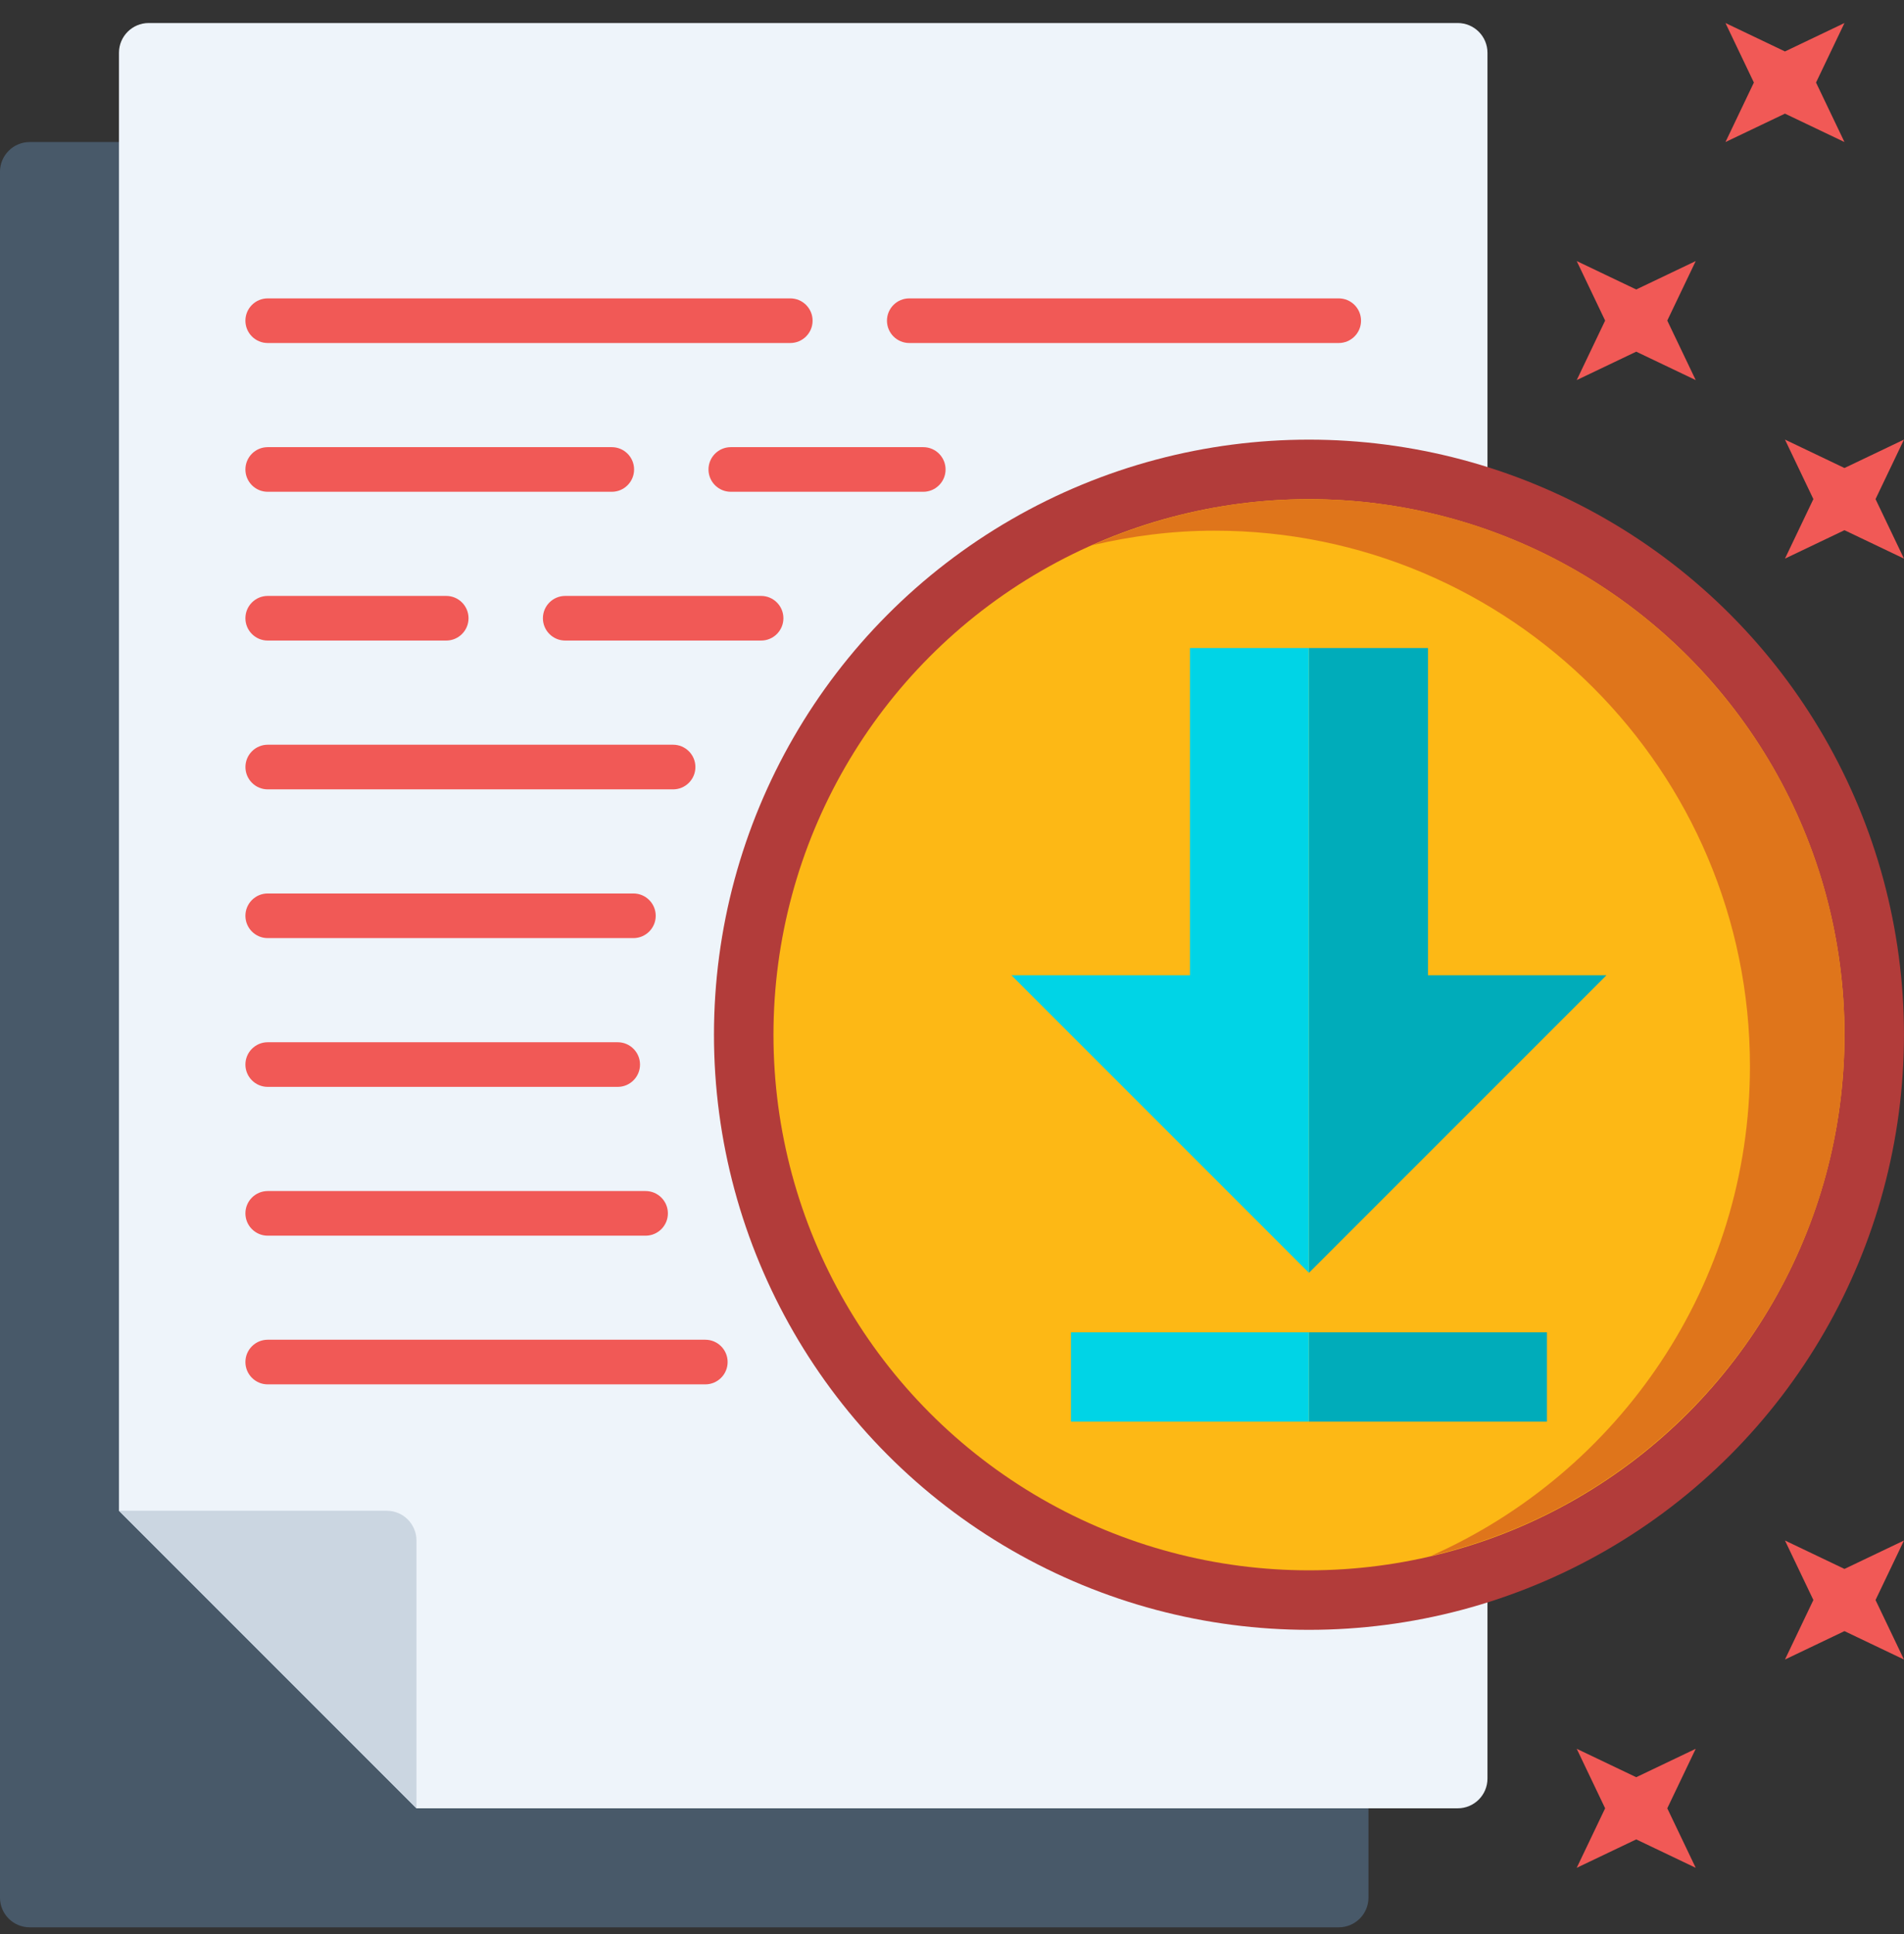 <?xml version="1.0" encoding="UTF-8"?>
<svg width="64px" height="65px" viewBox="0 0 64 65" version="1.1" xmlns="http://www.w3.org/2000/svg" xmlns:xlink="http://www.w3.org/1999/xlink">
    <rect x="0" y="0" width="64" height="65" fill="#333333" stroke="none"/>
    <title>Casestudy</title>
    <g id="Page-1" stroke="none" stroke-width="1" fill="none" fill-rule="evenodd">
        <g id="Casestudy" transform="translate(-0.001, 0.774)" fill-rule="nonzero">
            <path d="M45,64 L1,64 C0.448,64 0,63.553 0,63 L0,5 C0,4.448 0.448,4 1,4 L45,4 C45.552,4 46,4.448 46,5 L46,63 C46,63.553 45.552,64 45,64 Z" id="Path" fill="#485969"></path>
            <path d="M49,60 L14,60 C10.095,56.095 7.905,53.905 4,50 L4,1 C4,0.447 4.448,0 5,0 L49,0 C49.552,0 50,0.447 50,1 L50,59 C50,59.553 49.552,60 49,60 Z" id="Path" fill="#EEF4FA"></path>
            <path d="M4,50 L13,50 C13.552,50 14,50.447 14,51 L14,60 L4,50 Z" id="Path" fill="#CBD6E1"></path>
            <path d="M31.035,15.754 L24.566,15.754 C24.152,15.754 23.816,15.418 23.816,15.004 C23.816,14.59 24.152,14.254 24.566,14.254 L31.035,14.254 C31.449,14.254 31.785,14.59 31.785,15.004 C31.785,15.418 31.449,15.754 31.035,15.754 Z" id="Path" fill="#F15956"></path>
            <path d="M20.565,15.754 L9,15.754 C8.586,15.754 8.25,15.418 8.25,15.004 C8.25,14.59 8.586,14.254 9,14.254 L20.565,14.254 C20.979,14.254 21.315,14.59 21.315,15.004 C21.315,15.418 20.979,15.754 20.565,15.754 Z" id="Path" fill="#F15956"></path>
            <path d="M25.584,20.754 L19,20.754 C18.586,20.754 18.25,20.418 18.25,20.004 C18.25,19.59 18.586,19.254 19,19.254 L25.584,19.254 C25.998,19.254 26.334,19.59 26.334,20.004 C26.334,20.418 25.998,20.754 25.584,20.754 Z" id="Path" fill="#F15956"></path>
            <path d="M15,20.754 L9,20.754 C8.586,20.754 8.25,20.418 8.25,20.004 C8.25,19.59 8.586,19.254 9,19.254 L15,19.254 C15.414,19.254 15.75,19.59 15.75,20.004 C15.75,20.418 15.414,20.754 15,20.754 Z" id="Path" fill="#F15956"></path>
            <path d="M21.292,30.754 L9,30.754 C8.586,30.754 8.25,30.418 8.25,30.004 C8.25,29.59 8.586,29.254 9,29.254 L21.292,29.254 C21.706,29.254 22.042,29.59 22.042,30.004 C22.042,30.418 21.706,30.754 21.292,30.754 Z" id="Path" fill="#F15956"></path>
            <path d="M20.764,35.754 L9,35.754 C8.586,35.754 8.25,35.418 8.25,35.004 C8.25,34.59 8.586,34.254 9,34.254 L20.764,34.254 C21.178,34.254 21.514,34.59 21.514,35.004 C21.514,35.418 21.178,35.754 20.764,35.754 Z" id="Path" fill="#F15956"></path>
            <path d="M22.626,25.755 L9.001,25.755 C8.587,25.755 8.251,25.419 8.251,25.005 C8.251,24.591 8.587,24.255 9.001,24.255 L22.626,24.255 C23.04,24.255 23.376,24.591 23.376,25.005 C23.376,25.419 23.04,25.755 22.626,25.755 Z" id="Path" fill="#F15956"></path>
            <path d="M21.701,40.755 L9,40.755 C8.586,40.755 8.25,40.419 8.25,40.005 C8.25,39.591 8.586,39.255 9,39.255 L21.701,39.255 C22.115,39.255 22.451,39.591 22.451,40.005 C22.451,40.419 22.115,40.755 21.701,40.755 Z" id="Path" fill="#F15956"></path>
            <path d="M23.709,45.752 L9,45.752 C8.586,45.752 8.25,45.416 8.25,45.002 C8.25,44.588 8.586,44.252 9,44.252 L23.709,44.252 C24.123,44.252 24.459,44.588 24.459,45.002 C24.459,45.416 24.123,45.752 23.709,45.752 Z" id="Path" fill="#F15956"></path>
            <circle id="Oval" fill="#B23C3A" cx="44" cy="34.002" r="20"></circle>
            <circle id="Oval" fill="#FDB815" cx="44" cy="34.002" r="18"></circle>
            <path d="M62,34.002 C62,24.061 53.941,16.002 44,16.002 C41.406,16.002 38.945,16.562 36.717,17.549 C38.038,17.24 39.408,17.061 40.823,17.061 C50.764,17.061 58.823,25.12 58.823,35.061 C58.823,42.408 54.415,48.715 48.106,51.514 C56.065,49.653 62,42.528 62,34.002 Z" id="Path" fill="#DF751B"></path>
            <polygon id="Path" fill="#00ACBA" points="48 32.004 48 21.004 44 21.004 44 42.004 54 32.004"></polygon>
            <polygon id="Path" fill="#00D4E6" points="40 21.004 40 32.004 34 32.004 44 42.004 44 21.004"></polygon>
            <path d="M45,10.754 L30.565,10.754 C30.151,10.754 29.815,10.418 29.815,10.004 C29.815,9.59 30.151,9.254 30.565,9.254 L45,9.254 C45.414,9.254 45.75,9.59 45.75,10.004 C45.75,10.418 45.414,10.754 45,10.754 Z" id="Path" fill="#F15956"></path>
            <path d="M26.565,10.754 L9,10.754 C8.586,10.754 8.25,10.418 8.25,10.004 C8.25,9.59 8.586,9.254 9,9.254 L26.565,9.254 C26.979,9.254 27.315,9.59 27.315,10.004 C27.315,10.418 26.979,10.754 26.565,10.754 Z" id="Path" fill="#F15956"></path>
            <rect id="Rectangle" fill="#00ACBA" x="44" y="44.004" width="8" height="3"></rect>
            <rect id="Rectangle" fill="#00D4E6" x="36" y="44.004" width="8" height="3"></rect>
            <polygon id="Path" fill="#F15956" points="58 0 58.955 2 58 4 60 3.045 62 4 61.044 2 62 0 60 0.955"></polygon>
            <polygon id="Path" fill="#F15956" points="53 8 53.955 10 53 12 55 11.045 57 12 56.044 10 57 8 55 8.955"></polygon>
            <polygon id="Path" fill="#F15956" points="60 14 60.955 16 60 18 62 17.045 64 18 63.044 16 64 14 62 14.955"></polygon>
            <polygon id="Path" fill="#F15956" points="53 58 53.955 60 53 62 55 61.045 57 62 56.044 60 57 58 55 58.955"></polygon>
            <polygon id="Path" fill="#F15956" points="60 51 60.955 53 60 55 62 54.045 64 55 63.044 53 64 51 62 51.955"></polygon>
        </g>
    </g>
</svg>
